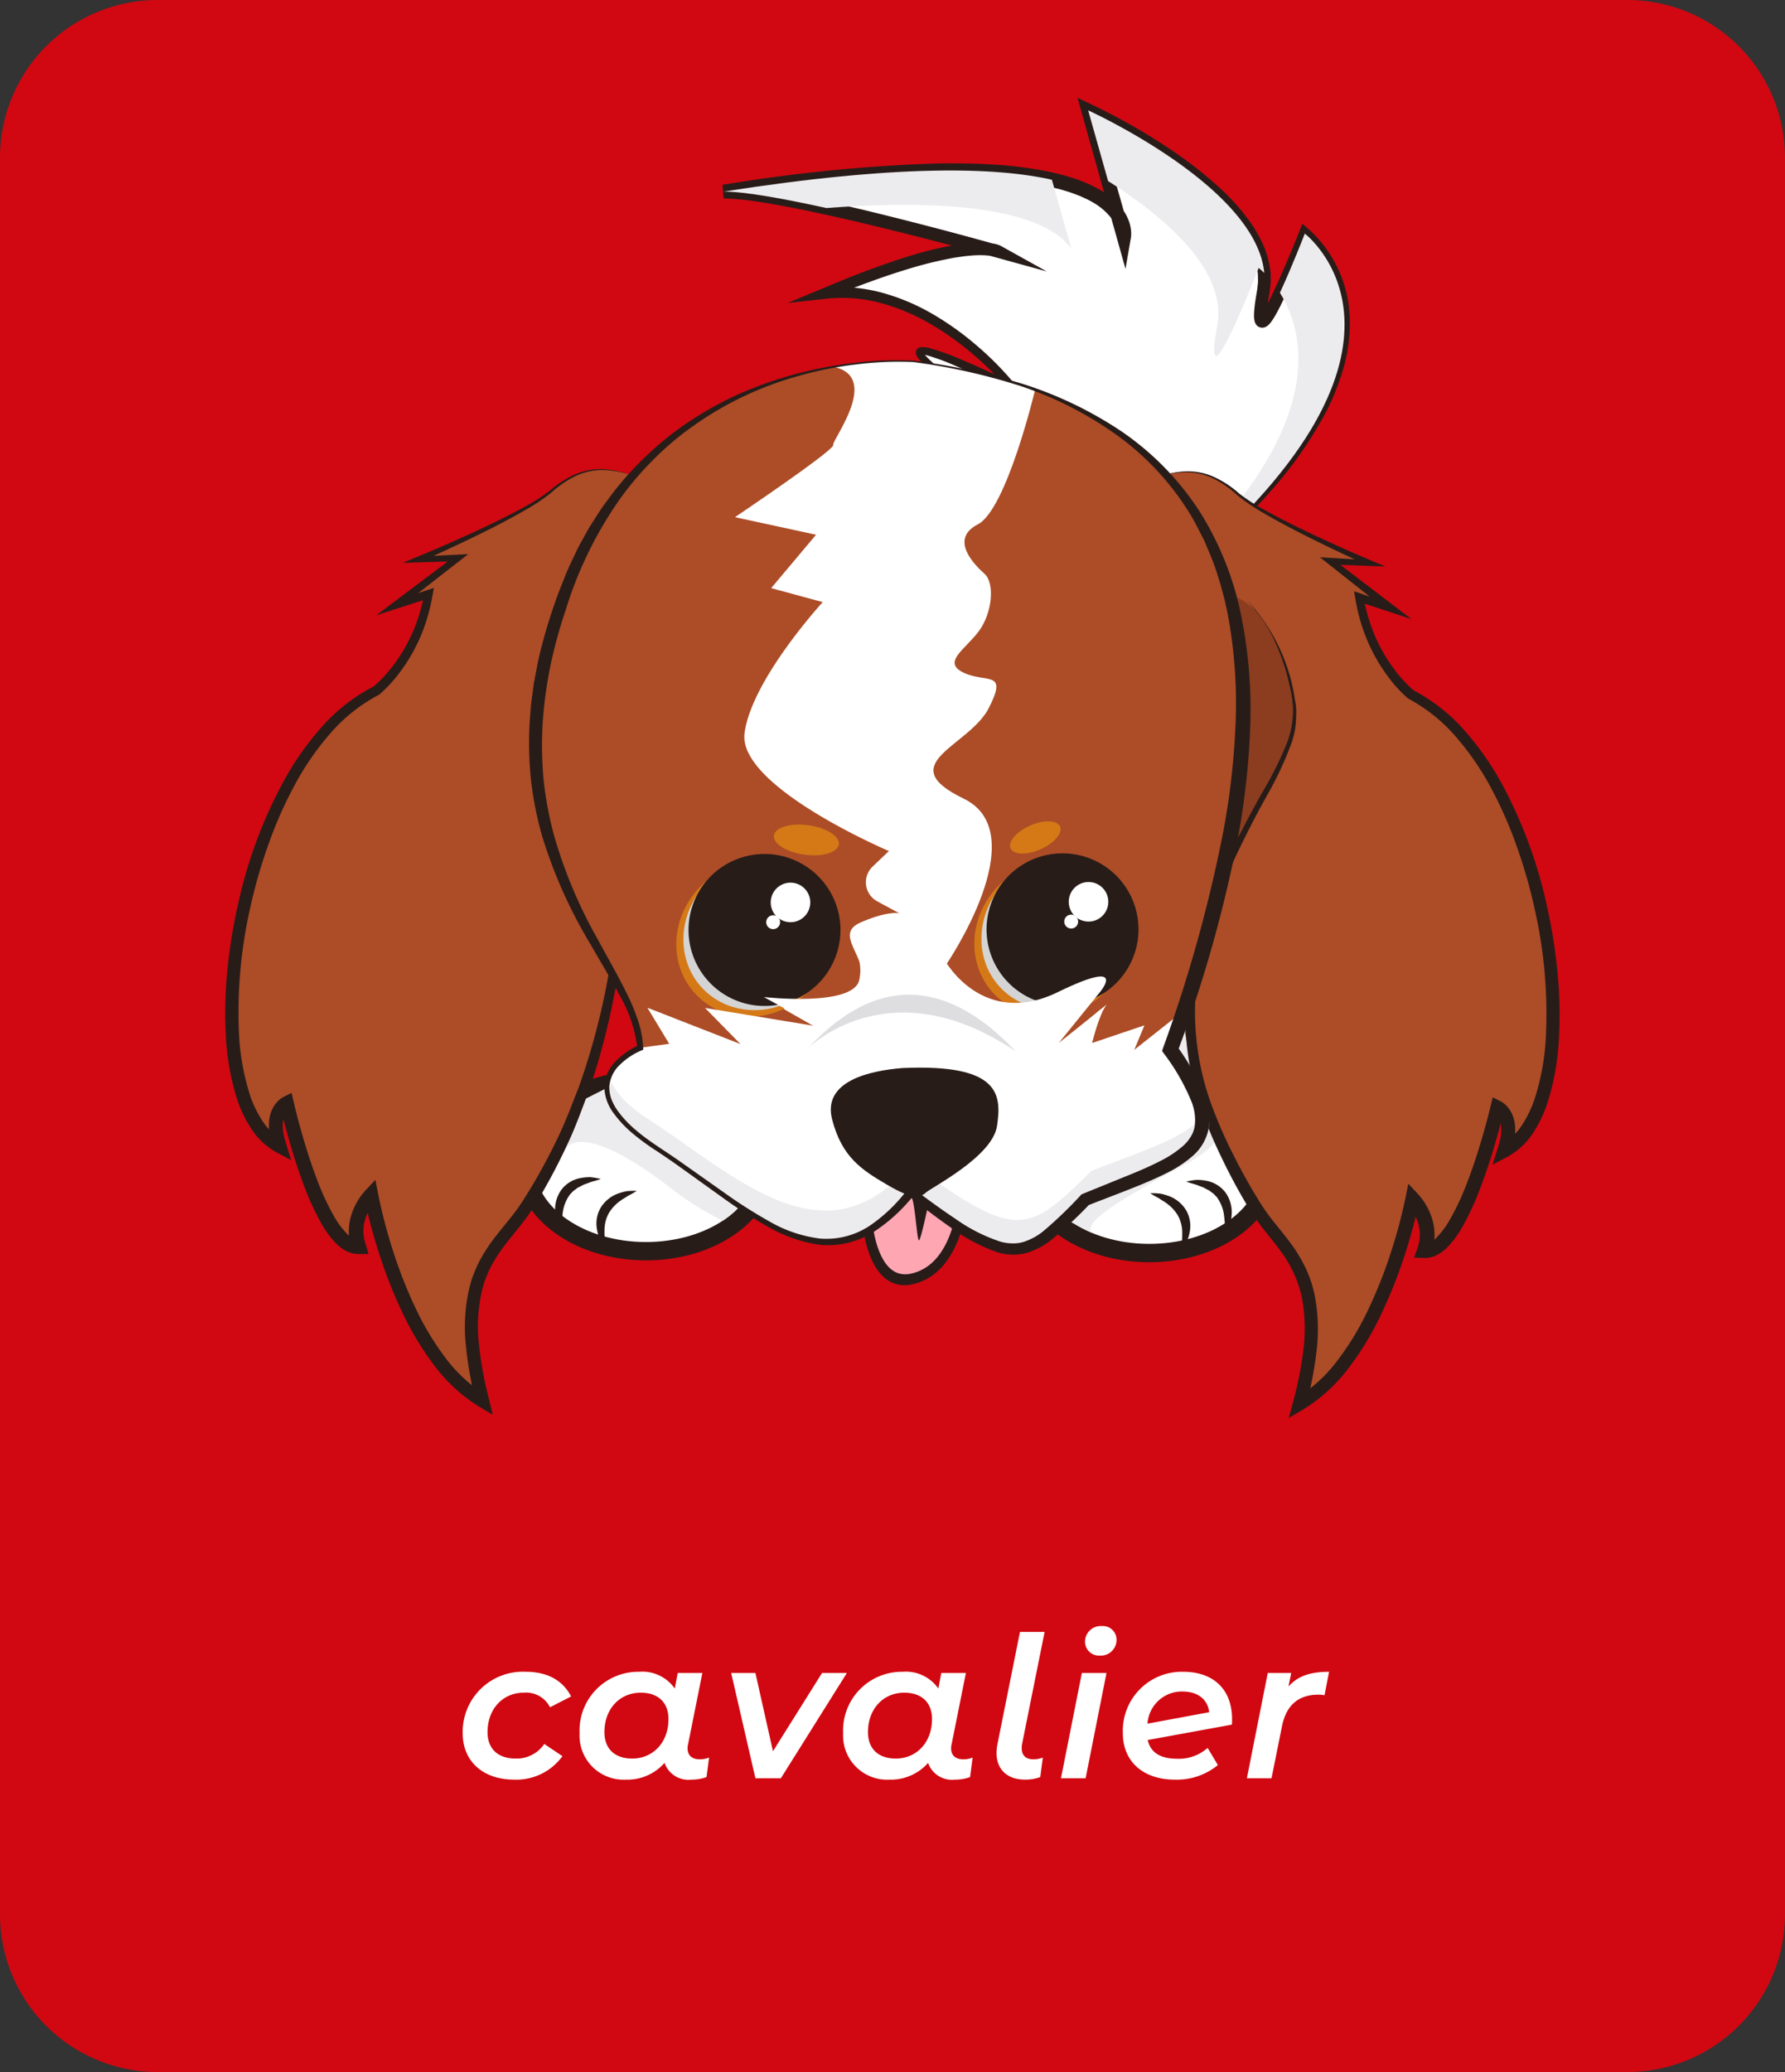 <svg xmlns="http://www.w3.org/2000/svg" xmlns:xlink="http://www.w3.org/1999/xlink" width="226.367" height="262.682" viewBox="0 0 226.367 262.682">
  <rect x="0" y="0" width="226.367" height="262.682" fill="#333333" stroke="none"/>
  <defs>
    <clipPath id="clip-path">
      <rect id="Retângulo_44" data-name="Retângulo 44" width="78.75" height="66.587" transform="translate(1128.27 5415.178)" fill="none"/>
    </clipPath>
    <clipPath id="clip-path-2">
      <rect id="Retângulo_45" data-name="Retângulo 45" width="19.49" height="19.384" transform="translate(1123.17 5509.858)" fill="none"/>
    </clipPath>
    <clipPath id="clip-path-3">
      <rect id="Retângulo_46" data-name="Retângulo 46" width="19.48" height="19.385" transform="translate(1160.97 5509.777)" fill="none"/>
    </clipPath>
  </defs>
  <g id="cachorro_8" data-name="cachorro 8" transform="translate(-3301.508 -3672.186)">
    <path id="Caminho_33" data-name="Caminho 33" d="M1242.875,5663.868H1056.508a20,20,0,0,1-20-20V5421.186a20,20,0,0,1,20-20h186.367a20,20,0,0,1,20,20v222.682a20,20,0,0,1-20,20" transform="translate(2265 -1729)" fill="#d10811"/>
    <path id="Caminho_1074" data-name="Caminho 1074" d="M1148.379,5485.775s24.9-24.469,10.018-35.263,6.469-.21,6.469-.21-10.548-13.392-23.686-11.935c18.049-7.611,21.862-5.312,21.862-5.312s-27.072-7.612-34.772-7.581c53.818-8.422,50.762,5.746,50.762,5.746l-4.527-16.041s24.391,11.054,22.23,22.9,5.247-7.273,5.247-7.273,18.546,14.039-15.5,42.794-38.1,12.18-38.1,12.18" transform="translate(2265 -1729)" fill="#fff"/>
    <path id="Caminho_1075" data-name="Caminho 1075" d="M1148.379,5485.775a76.22,76.22,0,0,0,9.417-12.009,41.089,41.089,0,0,0,3.467-6.765,26.2,26.2,0,0,0,1.134-3.609c.1-.62.266-1.231.307-1.857l.094-.934.009-.935v-.468l-.045-.463-.1-.926a11.7,11.7,0,0,0-.478-1.787,10.061,10.061,0,0,0-1.832-3.177,16.065,16.065,0,0,0-2.814-2.436c-1.037-.752-2.068-1.513-3.066-2.339a11.159,11.159,0,0,1-1.448-1.384,1.825,1.825,0,0,1-.33-.556.711.711,0,0,1,.095-.664.7.7,0,0,1,.291-.21.853.853,0,0,1,.23-.059,3.339,3.339,0,0,1,1.126.131,30.207,30.207,0,0,1,3.669,1.311c2.372.987,4.69,2.059,7,3.174l-.671.826a38.728,38.728,0,0,0-4.806-4.77,35.9,35.9,0,0,0-5.557-3.861,25.417,25.417,0,0,0-6.219-2.494,18.872,18.872,0,0,0-6.6-.453l-4.853.535,4.505-1.873c1.763-.733,3.523-1.473,5.315-2.142s3.595-1.308,5.428-1.879a47.954,47.954,0,0,1,5.618-1.4c.479-.086.965-.146,1.449-.219.491-.047.978-.108,1.479-.125a12.981,12.981,0,0,1,1.521.009,7.916,7.916,0,0,1,.794.1,3.571,3.571,0,0,1,.419.1c.075.024.137.035.224.07a2.058,2.058,0,0,1,.3.134l5.8,3.227-6.43-1.774q-8.566-2.364-17.226-4.427c-2.885-.673-5.776-1.321-8.673-1.891-1.451-.271-2.9-.545-4.352-.754a34.451,34.451,0,0,0-4.3-.413l-.137-1.719a204.149,204.149,0,0,1,27.221-2.713c1.144-.035,2.291,0,3.437-.009,1.149.04,2.3.052,3.443.134a49.136,49.136,0,0,1,6.88.842c.572.1,1.141.235,1.708.384.571.13,1.133.307,1.7.485.565.159,1.115.406,1.672.608a17.984,17.984,0,0,1,1.621.8,9.753,9.753,0,0,1,2.893,2.363,6.114,6.114,0,0,1,.976,1.735,5.293,5.293,0,0,1,.24,1.009,4.292,4.292,0,0,1,.036.536,3.076,3.076,0,0,1-.05.617l-.672,3.863-1.067-3.808-4.5-16.049-.513-1.832,1.7.809a78.055,78.055,0,0,1,10.992,6.352,51.409,51.409,0,0,1,5.005,3.955,27.475,27.475,0,0,1,4.308,4.8,16.569,16.569,0,0,1,1.609,2.878,11.883,11.883,0,0,1,.849,3.262,8.111,8.111,0,0,1,.033.856,4.463,4.463,0,0,1-.032.857l-.1.854-.133.761c-.085.5-.161,1.01-.211,1.5-.026.246-.041.486-.045.707a2.194,2.194,0,0,0,.014.281c.005.025.01.064.005.039,0,.011-.01-.028-.036-.071a.649.649,0,0,0-.787-.227l-.041.024c-.009.01,0,0,.011-.011a1.518,1.518,0,0,0,.163-.192,6.5,6.5,0,0,0,.382-.588c.248-.424.485-.877.715-1.334.458-.917.885-1.863,1.309-2.81.843-1.9,1.646-3.827,2.415-5.757l.39-.977.755.652a15.759,15.759,0,0,1,5.244,11.174,20.911,20.911,0,0,1-.7,6.172,31.412,31.412,0,0,1-2.23,5.736,51.034,51.034,0,0,1-6.943,10,93.5,93.5,0,0,1-8.595,8.551l-2.3,1.974-2.345,1.908c-.778.642-1.577,1.256-2.375,1.872s-1.591,1.239-2.411,1.827a93.568,93.568,0,0,1-10.114,6.636,36.141,36.141,0,0,1-11.253,4.374c-.5.1-1.007.117-1.508.178a15.054,15.054,0,0,1-1.521.007,9.118,9.118,0,0,1-2.972-.6,7.081,7.081,0,0,1-2.518-1.656,6.388,6.388,0,0,1-1.516-2.585m0,0a6.363,6.363,0,0,0,1.569,2.533,6.973,6.973,0,0,0,2.518,1.569,8.92,8.92,0,0,0,2.926.521c.5.031,1-.025,1.493-.043.494-.073.992-.1,1.48-.21a35.737,35.737,0,0,0,11.046-4.533,93.049,93.049,0,0,0,9.925-6.776c3.166-2.459,6.273-5.013,9.242-7.7a92.46,92.46,0,0,0,8.4-8.548,49.95,49.95,0,0,0,6.676-9.844,30.318,30.318,0,0,0,2.074-5.511,19.6,19.6,0,0,0,.593-5.78,15.393,15.393,0,0,0-1.4-5.558,13.87,13.87,0,0,0-1.477-2.457,11.444,11.444,0,0,0-1.912-2.042l1.145-.325c-.758,1.966-1.541,3.909-2.375,5.845-.417.969-.855,1.929-1.327,2.886-.238.479-.483.955-.762,1.434a8.063,8.063,0,0,1-.471.73,3.234,3.234,0,0,1-.346.4,1.342,1.342,0,0,1-.136.117,1.1,1.1,0,0,1-.206.132.985.985,0,0,1-.965-.022,1.042,1.042,0,0,1-.321-.327,1.15,1.15,0,0,1-.116-.249,1.848,1.848,0,0,1-.079-.343,3.683,3.683,0,0,1-.029-.5c0-.3.023-.583.05-.858.053-.55.132-1.08.219-1.607l.134-.785.078-.705a3.42,3.42,0,0,0,.022-.708,6.465,6.465,0,0,0-.029-.711,10.211,10.211,0,0,0-.74-2.785,14.9,14.9,0,0,0-1.46-2.583,25.8,25.8,0,0,0-4.073-4.5,49.871,49.871,0,0,0-4.853-3.8,76.513,76.513,0,0,0-10.744-6.158l1.191-1.023,4.556,16.032-1.739.055c-.005.02,0,0,0-.023a.47.47,0,0,0,0-.062,1,1,0,0,0,0-.146,2.609,2.609,0,0,0-.022-.313,3.367,3.367,0,0,0-.158-.644,4.254,4.254,0,0,0-.7-1.214,7.956,7.956,0,0,0-2.365-1.9c-.45-.27-.952-.472-1.436-.7-.511-.18-1-.4-1.531-.549-.521-.162-1.042-.326-1.581-.445-.531-.138-1.068-.262-1.615-.358a50.8,50.8,0,0,0-6.636-.8c-1.117-.084-2.243-.1-3.364-.143-1.125,0-2.249-.034-3.375,0a202.548,202.548,0,0,0-26.982,2.592l-.137-1.718a35.881,35.881,0,0,1,4.561.448c1.488.221,2.956.5,4.425.784,2.928.587,5.833,1.25,8.73,1.937q8.685,2.1,17.276,4.508l-.628,1.452c.06.033-.015,0-.03,0a1.127,1.127,0,0,0-.116-.035,1.9,1.9,0,0,0-.275-.063c-.187-.046-.411-.055-.615-.083a11.438,11.438,0,0,0-1.328-.011c-.448.013-.906.07-1.36.11-.456.068-.911.122-1.368.2a50.429,50.429,0,0,0-5.447,1.308q-2.7.809-5.359,1.788c-1.776.641-3.526,1.354-5.279,2.06l-.349-1.338a20.291,20.291,0,0,1,7.074.561,26.674,26.674,0,0,1,6.507,2.691,37.168,37.168,0,0,1,5.7,4.055,39.64,39.64,0,0,1,4.907,4.985l1.587,1.947-2.256-1.121c-2.274-1.129-4.576-2.226-6.905-3.224a29.77,29.77,0,0,0-3.517-1.306,2.857,2.857,0,0,0-.76-.121c-.034-.006-.009.03.093-.083a.283.283,0,0,0,.065-.209,1.108,1.108,0,0,0,.165.256,11.242,11.242,0,0,0,1.3,1.271c.951.818,1.96,1.593,2.975,2.356a16.925,16.925,0,0,1,2.906,2.618,10.765,10.765,0,0,1,1.905,3.446,12.23,12.23,0,0,1,.472,1.913l.086.979.038.489-.01.489c-.01.326-.011.653-.027.978l-.115.968c-.056.648-.238,1.273-.352,1.91a26.632,26.632,0,0,1-1.224,3.664,41.59,41.59,0,0,1-3.627,6.772,66.1,66.1,0,0,1-4.558,6.163,76.317,76.317,0,0,1-5.157,5.656" transform="translate(2265 -1729)" fill="#281c19"/>
    <g id="Grupo_69" data-name="Grupo 69" transform="translate(2265 -1729)" style="mix-blend-mode: multiply;isolation: isolate">
      <g id="Grupo_68" data-name="Grupo 68">
        <g id="Grupo_67" data-name="Grupo 67" clip-path="url(#clip-path)">
          <path id="Caminho_1076" data-name="Caminho 1076" d="M1190.88,5442.425c-2.16,11.841,5.247-7.272,5.247-7.272a8.119,8.119,0,0,1,.706.635c-.993-10.94-22.328-20.61-22.328-20.61l2.529,8.962c6.829,4.318,15.146,11.158,13.846,18.285" fill="#ecebed"/>
          <path id="Caminho_1077" data-name="Caminho 1077" d="M1172.375,5432.728l-2.471-8.754c-7.076-1.608-19.575-1.952-41.634,1.5,2.666-.01,7.655.9,13.038,2.084,22.268-1.676,29.048,2.24,31.067,5.17" fill="#ecebed"/>
          <path id="Caminho_1078" data-name="Caminho 1078" d="M1201.982,5430.8s-1.647,4.249-3.161,7.5c3.509,5.6,6.569,18.731-18.2,39.646q-2.442,2.063-4.679,3.818c3.147-2.194,6.642-4.883,10.534-8.17,34.047-28.755,15.5-42.793,15.5-42.793" fill="#ecebed"/>
        </g>
      </g>
    </g>
    <path id="Caminho_1079" data-name="Caminho 1079" d="M1133.641,5549c-.022,6-6.867,10.836-15.289,10.805s-15.232-4.918-15.21-10.916,6.867-10.836,15.289-10.806,15.232,4.919,15.21,10.917" transform="translate(2265 -1729)" fill="#fff"/>
    <path id="Caminho_1080" data-name="Caminho 1080" d="M1118.348,5560.972c-9.052-.034-16.4-5.455-16.371-12.086s7.407-12,16.459-11.965,16.394,5.454,16.37,12.085-7.407,12-16.458,11.966m.079-21.723c-7.766-.028-14.1,4.3-14.121,9.646s6.284,9.72,14.05,9.748,14.1-4.3,14.121-9.646-6.284-9.72-14.05-9.748" transform="translate(2265 -1729)" fill="#281c19"/>
    <path id="Caminho_1081" data-name="Caminho 1081" d="M1197.468,5549.235c-.022,6-6.867,10.836-15.289,10.805s-15.232-4.918-15.21-10.916,6.867-10.836,15.289-10.806,15.232,4.919,15.21,10.917" transform="translate(2265 -1729)" fill="#fff"/>
    <path id="Caminho_1082" data-name="Caminho 1082" d="M1182.175,5561.206c-9.052-.034-16.4-5.455-16.371-12.086s7.407-12,16.458-11.965,16.4,5.454,16.371,12.085-7.407,12-16.458,11.966m.079-21.723c-7.767-.028-14.1,4.3-14.121,9.646s6.284,9.72,14.05,9.748,14.1-4.3,14.121-9.645-6.284-9.721-14.05-9.749" transform="translate(2265 -1729)" fill="#281c19"/>
    <path id="Caminho_1083" data-name="Caminho 1083" d="M1107.729,5557.385a5.138,5.138,0,0,1-.814-2.539,4.291,4.291,0,0,1,.72-2.737,3.883,3.883,0,0,1,2.391-1.555,6.332,6.332,0,0,1,1.357-.133,9.611,9.611,0,0,1,1.313.227c-.425.163-.835.264-1.235.378l-.576.22a2.728,2.728,0,0,0-.548.225c-.171.095-.34.184-.513.26-.159.1-.3.22-.447.324a1.95,1.95,0,0,0-.392.361l-.19.184-.145.221a4.883,4.883,0,0,0-.771,2.065,16.591,16.591,0,0,0-.15,2.5" transform="translate(2265 -1729)" fill="#281c19"/>
    <path id="Caminho_1084" data-name="Caminho 1084" d="M1113.312,5559.347a4.524,4.524,0,0,1-1.1-2.323,4.006,4.006,0,0,1,.451-2.695,4.291,4.291,0,0,1,2.065-1.769,7.437,7.437,0,0,1,1.25-.364,9.469,9.469,0,0,1,1.28-.038,11.5,11.5,0,0,1-1.081.614l-.5.322a3.676,3.676,0,0,0-.482.313,5.177,5.177,0,0,0-1.456,1.537,4.468,4.468,0,0,0-.566,2.021,12.759,12.759,0,0,0,.143,2.382" transform="translate(2265 -1729)" fill="#281c19"/>
    <path id="Caminho_1085" data-name="Caminho 1085" d="M1191.865,5557.754a16.591,16.591,0,0,0-.132-2.5,4.868,4.868,0,0,0-.756-2.071l-.143-.222-.188-.185a2.008,2.008,0,0,0-.39-.364c-.148-.1-.286-.227-.444-.326-.173-.078-.341-.168-.511-.263a2.735,2.735,0,0,0-.547-.231l-.574-.225c-.4-.116-.809-.22-1.232-.385a9.119,9.119,0,0,1,1.314-.218,6.241,6.241,0,0,1,1.356.143,3.883,3.883,0,0,1,2.38,1.572,4.29,4.29,0,0,1,.7,2.742,5.134,5.134,0,0,1-.832,2.533" transform="translate(2265 -1729)" fill="#281c19"/>
    <path id="Caminho_1086" data-name="Caminho 1086" d="M1186.268,5559.676a12.711,12.711,0,0,0,.16-2.381,4.455,4.455,0,0,0-.551-2.025,5.146,5.146,0,0,0-1.445-1.547,3.652,3.652,0,0,0-.479-.317l-.5-.326a11,11,0,0,1-1.076-.622,9.551,9.551,0,0,1,1.279.048,7.364,7.364,0,0,1,1.248.373,4.3,4.3,0,0,1,2.052,1.784,4.014,4.014,0,0,1,.431,2.7,4.525,4.525,0,0,1-1.122,2.315" transform="translate(2265 -1729)" fill="#281c19"/>
    <path id="Caminho_1087" data-name="Caminho 1087" d="M1108.133,5546.961s1.567-4.171,13.009,4.517a40.146,40.146,0,0,0,7.013,4.469,10.719,10.719,0,0,0,1.731-1.38c2.419-2.385-14.378-16.492-14.378-16.492l-5.239,2.656Z" transform="translate(2265 -1729)" fill="#ecebed"/>
    <path id="Caminho_1088" data-name="Caminho 1088" d="M1174.9,5557.449c-.377-1.016-.066-2.268,11.92-8.651,14.431-7.684-.413-22.123-.413-22.123l-20.029,26.247s7.74,4.183,8.522,4.527" transform="translate(2265 -1729)" fill="#ecebed"/>
    <path id="Caminho_1089" data-name="Caminho 1089" d="M1150.455,5563.333c-3.871-.953-4.1-8.636-4.1-8.963l-.013-.537.461-.179c3.044-1.178,4.835-1.715,5.324-1.595.592.146.786.867,1.106,3.532.237-1.029.5-2.249.737-3.4l.112-.547.493-.03a8.815,8.815,0,0,1,2.286.181c1.7.419,1.8,1.464,1.707,2.049-.889,5.625-3.083,8.806-6.526,9.5a3.6,3.6,0,0,1-1.582-.014" transform="translate(2265 -1729)" fill="#ffa6b3"/>
    <path id="Caminho_1090" data-name="Caminho 1090" d="M1156.689,5552.473c.75.184,1.384.555,1.267,1.291-.266,1.682-1.214,7.934-5.991,8.9a3.043,3.043,0,0,1-1.344-.009c-3.478-.856-3.655-8.347-3.655-8.347s4.418-1.711,4.988-1.571.81,5.619,1.088,5.688a.027.027,0,0,0,.017,0c.285-.155,1.506-6.116,1.506-6.116a8.272,8.272,0,0,1,2.124.167m.334-1.356h0a9.236,9.236,0,0,0-2.449-.2l-.985.061-.224,1.093c.307-.906-.386-1.225-.409-1.111-.218-.585-.183.537-.668.417-.316-.077-.9-.222-5.658,1.619l-.922.357.025,1.074c.021.871.325,8.538,4.554,9.58a4.152,4.152,0,0,0,1.822.018c2.575-.521,5.888-2.689,7.053-10.06l.007-.045c.082-.514.167-2.237-2.146-2.807" transform="translate(2265 -1729)" fill="#281c19"/>
    <path id="Caminho_1091" data-name="Caminho 1091" d="M1120,5468.944a23.265,23.265,0,0,0-5.974,16.838c.54,8.977,5.187,33.286-5.023,57.468a73.661,73.661,0,0,1-5.517,10.592c-3.524,5.68-10.1,8.284-5.784,24.941-10.488-6.17-14.137-26.109-14.137-26.109a6.677,6.677,0,0,0-1.557,6.564c-5.037.2-9.13-18.208-9.13-18.208s-2.412,1.086-.9,5.471c-11.8-6.174-5.733-48.85,12.254-57.762a20.646,20.646,0,0,0,6.614-12.238l-3.946,1.3,7.685-5.884-5.037.2s13.378-5.644,16.892-8.7,6.581-3.26,10.3-1.933" transform="translate(2265 -1729)" fill="#ac4d27"/>
    <path id="Caminho_1092" data-name="Caminho 1092" d="M1120,5468.944a23.559,23.559,0,0,0-5.677,13,32.406,32.406,0,0,0,.263,7.17c.261,2.4.545,4.794.765,7.2a130.065,130.065,0,0,1,.641,14.5,103.2,103.2,0,0,1-1.225,14.486,89.484,89.484,0,0,1-3.561,14.124c-.866,2.273-1.671,4.575-2.718,6.777q-1.53,3.317-3.38,6.479-.461.79-.943,1.563c-.35.517-.683,1.059-1.066,1.542-.739,1-1.529,1.916-2.254,2.853a20.977,20.977,0,0,0-1.947,2.886,13.126,13.126,0,0,0-.717,1.552c-.1.267-.212.529-.3.8l-.225.826a20.1,20.1,0,0,0-.408,6.9,45.489,45.489,0,0,0,1.276,6.974l.468,1.966-1.714-1.026a20.662,20.662,0,0,1-5.8-5.356,37.426,37.426,0,0,1-3.988-6.673,59.953,59.953,0,0,1-2.838-7.178,66.679,66.679,0,0,1-1.984-7.466l1.539.483a6.489,6.489,0,0,0-.876,1.231,6.075,6.075,0,0,0-.569,1.427,4.714,4.714,0,0,0-.158,1.486,5.339,5.339,0,0,0,.279,1.467l.364,1.232h-1.2a3.471,3.471,0,0,1-1.748-.452,4.931,4.931,0,0,1-.682-.455c-.2-.168-.386-.343-.57-.52a11.954,11.954,0,0,1-1.7-2.306,32.982,32.982,0,0,1-2.288-4.939c-.636-1.68-1.189-3.379-1.693-5.089s-.956-3.424-1.356-5.18l1.232.617c.029-.014-.077.048-.123.089a1.3,1.3,0,0,0-.172.164,2.01,2.01,0,0,0-.292.419,2.735,2.735,0,0,0-.277,1.1,5.281,5.281,0,0,0,.08,1.278c.051.219.091.44.15.66l.2.661.623,2.053-1.855-.992a9.1,9.1,0,0,1-3.257-3.074,15.9,15.9,0,0,1-1.818-3.906,32.12,32.12,0,0,1-1.375-8.266,54.626,54.626,0,0,1,.262-8.292,66.958,66.958,0,0,1,1.361-8.16,58.652,58.652,0,0,1,5.792-15.469,36.685,36.685,0,0,1,4.8-6.794,22.375,22.375,0,0,1,6.615-5.134l-.108.069a16.242,16.242,0,0,0,2.332-2.457,20.014,20.014,0,0,0,1.887-2.879,20.3,20.3,0,0,0,1.387-3.157,22.71,22.71,0,0,0,.871-3.342l.686.588-3.954,1.273-2.837.914,2.375-1.787,7.736-5.819.271.751-5.039.146-1.984.057,1.828-.756q3.471-1.437,6.9-3.006c2.28-1.045,4.541-2.135,6.732-3.344a23.027,23.027,0,0,0,3.146-2.011,13.1,13.1,0,0,1,3.18-2.062,8.081,8.081,0,0,1,3.706-.693,12.228,12.228,0,0,1,3.672.821,12.171,12.171,0,0,0-3.675-.711,7.9,7.9,0,0,0-3.612.783,13.3,13.3,0,0,0-3.067,2.107,23.091,23.091,0,0,1-3.151,2.114c-2.181,1.266-4.426,2.409-6.69,3.507s-4.547,2.152-6.854,3.166l-.156-.7,5.035-.255,1.32-.067-1.049.818-7.635,5.949-.462-.873,3.938-1.326.846-.284-.16.873a23.618,23.618,0,0,1-.867,3.523,21.414,21.414,0,0,1-1.418,3.345,21.108,21.108,0,0,1-1.954,3.07,17.275,17.275,0,0,1-2.511,2.7l-.039.033-.069.035a21.089,21.089,0,0,0-6.161,4.922,35.258,35.258,0,0,0-4.529,6.6,52.38,52.38,0,0,0-3.253,7.367,64.239,64.239,0,0,0-2.253,7.752,60.073,60.073,0,0,0-1.515,16.011,30.5,30.5,0,0,0,1.329,7.818,14.215,14.215,0,0,0,1.631,3.48,7.376,7.376,0,0,0,2.626,2.483l-1.232,1.061-.239-.775c-.072-.264-.125-.537-.186-.805a7.054,7.054,0,0,1-.111-1.712,4.492,4.492,0,0,1,.459-1.786,3.79,3.79,0,0,1,.561-.812,3.092,3.092,0,0,1,.37-.352,2.559,2.559,0,0,1,.5-.325l.975-.486.256,1.1c.391,1.684.851,3.385,1.348,5.055s1.048,3.33,1.669,4.949a31.333,31.333,0,0,0,2.173,4.648,10.2,10.2,0,0,0,1.435,1.947,2.463,2.463,0,0,0,1.6.875l-.838,1.232a7.2,7.2,0,0,1-.373-2,6.573,6.573,0,0,1,.223-2.022,7.944,7.944,0,0,1,.747-1.853,8.114,8.114,0,0,1,1.193-1.636l1.195-1.267.343,1.749a65.113,65.113,0,0,0,1.893,7.242,58.115,58.115,0,0,0,2.723,6.977,35.747,35.747,0,0,0,3.773,6.384,19,19,0,0,0,5.28,4.941l-1.246.941a47.1,47.1,0,0,1-1.292-7.253,21.693,21.693,0,0,1,.487-7.462l.256-.917c.1-.3.228-.594.342-.892a14.758,14.758,0,0,1,.807-1.725,22.533,22.533,0,0,1,2.1-3.1c.756-.967,1.548-1.877,2.245-2.814.369-.462.668-.95,1-1.429l.943-1.524q1.852-3.064,3.4-6.3c1.056-2.145,1.873-4.394,2.755-6.616a88.359,88.359,0,0,0,3.689-13.862,117.937,117.937,0,0,0,1.041-28.73c-.167-2.4-.4-4.8-.608-7.206a32.793,32.793,0,0,1-.107-7.266,23.4,23.4,0,0,1,6.06-12.954" transform="translate(2265 -1729)" fill="#281c19"/>
    <path id="Caminho_1093" data-name="Caminho 1093" d="M1187.156,5493.887s5.956-1.119,5.261,9.17c-.6,8.971-12.174,16.233-2.141,40.49a73.765,73.765,0,0,0,5.439,10.632c3.483,5.7,10.042,8.357,5.6,24.982,10.533-6.092,14.328-26,14.328-26a6.674,6.674,0,0,1,1.508,6.574c5.036.238,9.263-18.14,9.263-18.14s2.405,1.1.856,5.477c11.846-6.087,6.09-48.807-11.832-57.85a20.652,20.652,0,0,1-6.524-12.285l3.937,1.328-7.642-5.94,5.035.237s-13.336-5.742-16.828-8.82-6.557-3.308-10.284-2.008" transform="translate(2265 -1729)" fill="#ac4d27"/>
    <path id="Caminho_1094" data-name="Caminho 1094" d="M1194.816,5477.448a22.612,22.612,0,0,1,3.884,5.759,22.949,22.949,0,0,1,2.023,6.678,6.757,6.757,0,0,1,.164,1.9,12.672,12.672,0,0,1-.126,1.77,11.933,11.933,0,0,1-.431,1.724,43.164,43.164,0,0,1-2.925,6.363,125.99,125.99,0,0,0-6.121,12.433,42.426,42.426,0,0,0-3.171,13.307,34.536,34.536,0,0,0,1.88,13.444,57.961,57.961,0,0,0,2.7,6.314q1.518,3.092,3.322,6.029a24.394,24.394,0,0,0,1.925,2.78c.706.9,1.459,1.793,2.17,2.75a19.124,19.124,0,0,1,1.9,3.086,15.844,15.844,0,0,1,1.194,3.46,22.916,22.916,0,0,1,.27,7.185,47.937,47.937,0,0,1-1.337,6.954l-1.239-.95a19,19,0,0,0,5.316-4.9,35.737,35.737,0,0,0,3.82-6.356,58.218,58.218,0,0,0,2.774-6.957,65.077,65.077,0,0,0,1.945-7.228l.355-1.743,1.187,1.271a8.265,8.265,0,0,1,1.92,3.5,6.947,6.947,0,0,1,.21,2.025,7.019,7.019,0,0,1-.4,2l-.829-1.237a2.388,2.388,0,0,0,1.607-.862,10.319,10.319,0,0,0,1.45-1.935,31.252,31.252,0,0,0,2.207-4.634c.633-1.614,1.193-3.267,1.7-4.937s.981-3.365,1.385-5.045l.264-1.1.972.494a2.509,2.509,0,0,1,.5.328,3.207,3.207,0,0,1,.369.354,3.864,3.864,0,0,1,.554.816,4.49,4.49,0,0,1,.446,1.79,7.051,7.051,0,0,1-.123,1.712c-.064.267-.119.54-.192.8l-.244.774-1.225-1.07a7.364,7.364,0,0,0,2.644-2.464,14.212,14.212,0,0,0,1.657-3.468,30.521,30.521,0,0,0,1.385-7.808,60.015,60.015,0,0,0-1.4-16.021,64.238,64.238,0,0,0-2.2-7.769,52.466,52.466,0,0,0-3.2-7.391,35.257,35.257,0,0,0-4.482-6.628,21.092,21.092,0,0,0-6.124-4.967l-.069-.036-.039-.033a17.216,17.216,0,0,1-2.491-2.722,21.884,21.884,0,0,1-3.325-6.439,23.658,23.658,0,0,1-.842-3.529l-.153-.875.844.291,3.928,1.355-.468.87-7.591-6-1.044-.826,1.32.077,5.033.292-.161.7q-3.45-1.547-6.832-3.215c-2.254-1.117-4.493-2.271-6.665-3.553a23.892,23.892,0,0,1-3.136-2.136,12.982,12.982,0,0,0-3.049-2.133,7.9,7.9,0,0,0-3.606-.811,12.161,12.161,0,0,0-3.68.685,12.19,12.19,0,0,1,3.678-.794,8.066,8.066,0,0,1,3.7.72,12.841,12.841,0,0,1,3.162,2.088,23.642,23.642,0,0,0,3.132,2.034c2.183,1.226,4.439,2.327,6.709,3.391s4.568,2.081,6.875,3.055l1.823.77-1.984-.072-5.038-.182.277-.749,7.692,5.875,2.363,1.8-2.83-.934-3.946-1.3.691-.584a22.634,22.634,0,0,0,.846,3.349,20.343,20.343,0,0,0,1.364,3.167,20.045,20.045,0,0,0,1.866,2.892,16.2,16.2,0,0,0,2.314,2.474l-.107-.069a22.389,22.389,0,0,1,6.577,5.182,36.666,36.666,0,0,1,4.753,6.829,58.644,58.644,0,0,1,5.679,15.511,66.988,66.988,0,0,1,1.3,8.17,54.625,54.625,0,0,1,.2,8.293,32.138,32.138,0,0,1-1.435,8.256,15.942,15.942,0,0,1-1.847,3.892,9.1,9.1,0,0,1-3.279,3.051l-1.862.978.637-2.048.206-.66c.059-.22.1-.439.154-.659a5.326,5.326,0,0,0,.09-1.276,2.753,2.753,0,0,0-.269-1.106,2.08,2.08,0,0,0-.289-.422,1.433,1.433,0,0,0-.172-.166c-.045-.041-.15-.1-.121-.089l1.235-.608c-.413,1.753-.879,3.46-1.393,5.171s-1.081,3.4-1.73,5.076a32.975,32.975,0,0,1-2.323,4.924,12.117,12.117,0,0,1-1.716,2.293,5.407,5.407,0,0,1-1.255.969,3.353,3.353,0,0,1-1.754.434l-1.253-.053.423-1.185a5.018,5.018,0,0,0,.148-2.953,6.176,6.176,0,0,0-.562-1.43,6.469,6.469,0,0,0-.868-1.238l1.542-.471a66.7,66.7,0,0,1-2.038,7.451,60.047,60.047,0,0,1-2.89,7.157,37.535,37.535,0,0,1-4.037,6.644,20.675,20.675,0,0,1-5.835,5.313l-1.775,1.045.535-1.994a46.252,46.252,0,0,0,1.32-6.694,21.309,21.309,0,0,0-.212-6.663,15.135,15.135,0,0,0-2.789-5.944c-.668-.909-1.4-1.792-2.129-2.721a25.3,25.3,0,0,1-2.017-2.946q-1.8-3.021-3.31-6.2a58.566,58.566,0,0,1-2.677-6.514,35.819,35.819,0,0,1-1.756-13.965,43.542,43.542,0,0,1,3.436-13.6,114.835,114.835,0,0,1,6.415-12.4,42.8,42.8,0,0,0,3.026-6.2,11.449,11.449,0,0,0,.45-1.637,12.326,12.326,0,0,0,.158-1.694,6.4,6.4,0,0,0-.081-1.832,23.481,23.481,0,0,0-5.518-12.488" transform="translate(2265 -1729)" fill="#281c19"/>
    <path id="Caminho_1095" data-name="Caminho 1095" d="M1192.514,5476.744s4.811.743,7.58,11.659c1.531,6.042-1.739,9.409-6.4,18.6-3.591,7.082,3.48-17.079-1.183-30.262" transform="translate(2265 -1729)" fill="#8c3d1f"/>
    <path id="Caminho_1096" data-name="Caminho 1096" d="M1192.514,5476.744s4.913.018,7.58,11.659c1.391,6.076-1.739,9.409-6.4,18.6" transform="translate(2265 -1729)" fill="#8c3d1f"/>
    <path id="Caminho_1097" data-name="Caminho 1097" d="M1152.4,5447s-32.835-2.748-44.339,29.617c-11.943,32.582,9.246,46.454,9.644,57.4,0,0-10.778,4.34,2.017,12.707s21.734,18.911,32.293,5.592c13.1,10.121,14.42,8.812,22.112.957,12.938-5.208,19.731-6.5,10.8-19.01,11.282-31.49,22.409-80.278-32.526-87.267" transform="translate(2265 -1729)" fill="#fff"/>
    <path id="Caminho_1098" data-name="Caminho 1098" d="M1117.7,5534.017l4.762.017-2.682-4.6,11.442,4.632-4.364-4.606,13.786,2.345-6.555-3.735s10.932,1.292,11.717-2.147-3.632-6.264-.175-7.784,4.921-1.176,4.921-1.176l-2.792-1.509a2.749,2.749,0,0,1-.59-4.408l2.065-1.97s-19.206-8.172-18.305-14.957,9.913-16.6,9.913-16.6l-6.536-1.776,5.691-6.767-10.282-2.227s12.618-8.493,12.458-9.151,6.106-8.627.037-9.908c0,0-25.138,3.32-33.1,26.21s-5.648,30.022,5.146,50.95c2.8,5.919,2.74,4.835,3.447,9.172" transform="translate(2265 -1729)" fill="#ac4d27"/>
    <path id="Caminho_1099" data-name="Caminho 1099" d="M1139.663,5513.23c3.6,3.85,3.17,10.1-.958,13.958s-10.392,3.865-13.991.015-3.17-10.1.958-13.958,10.392-3.865,13.991-.015" transform="translate(2265 -1729)" fill="#d57917"/>
    <g id="Grupo_72" data-name="Grupo 72" transform="translate(2265 -1729)" style="mix-blend-mode: multiply;isolation: isolate">
      <g id="Grupo_71" data-name="Grupo 71">
        <g id="Grupo_70" data-name="Grupo 70" clip-path="url(#clip-path-2)">
          <path id="Caminho_1100" data-name="Caminho 1100" d="M1140.282,5512.666c3.522,3.768,3.08,9.9-.988,13.707s-10.22,3.83-13.742.062-3.08-9.905.988-13.707,10.22-3.83,13.742-.062" fill="#d4d4d4"/>
        </g>
      </g>
    </g>
    <path id="Caminho_1101" data-name="Caminho 1101" d="M1143.049,5518.16a9.634,9.634,0,1,1-10.513-8.668,9.634,9.634,0,0,1,10.513,8.668" transform="translate(2265 -1729)" fill="#281c19"/>
    <path id="Caminho_1102" data-name="Caminho 1102" d="M1139.252,5515.352a2.507,2.507,0,1,1-2.736-2.256,2.507,2.507,0,0,1,2.736,2.256" transform="translate(2265 -1729)" fill="#fff"/>
    <path id="Caminho_1103" data-name="Caminho 1103" d="M1135.432,5518.014a.879.879,0,1,1-.959-.791.878.878,0,0,1,.959.791" transform="translate(2265 -1729)" fill="#fff"/>
    <path id="Caminho_1104" data-name="Caminho 1104" d="M1167.78,5450.582s-3.608,15.194-7.265,17.078-.456,5.108.853,6.28,1,4.967-.756,7.3-4.7,3.924-1.853,5.249,5.63-.378,3.131,4.483-12.35,7.021-3.17,11.464-2.277,21.122-2.277,21.122,4.616,8.52,13.78,3.882,4.963.274,4.963.274l-4.84,6.2s7.174-5.9,6.15-5.172-2.063,5.187-2.063,5.187l6.431-2.252-1.281,3.207,6.251-4.94s14.279-31.627,4.887-58.52c-6.515-15.35-22.941-20.837-22.941-20.837" transform="translate(2265 -1729)" fill="#ac4d27"/>
    <path id="Caminho_1105" data-name="Caminho 1105" d="M1139.029,5505.805c2.273.311,4,1.4,3.861,2.429s-2.1,1.615-4.371,1.3-4-1.4-3.861-2.429,2.1-1.615,4.371-1.3" transform="translate(2265 -1729)" fill="#d57917"/>
    <path id="Caminho_1106" data-name="Caminho 1106" d="M1177.458,5513.149c3.6,3.85,3.17,10.1-.958,13.958s-10.392,3.865-13.991.015-3.17-10.1.958-13.958,10.392-3.865,13.991-.015" transform="translate(2265 -1729)" fill="#d57917"/>
    <g id="Grupo_75" data-name="Grupo 75" transform="translate(2265 -1729)" style="mix-blend-mode: multiply;isolation: isolate">
      <g id="Grupo_74" data-name="Grupo 74">
        <g id="Grupo_73" data-name="Grupo 73" clip-path="url(#clip-path-3)">
          <path id="Caminho_1107" data-name="Caminho 1107" d="M1178.077,5512.585c3.522,3.768,3.079,9.905-.988,13.707s-10.22,3.83-13.743.062-3.08-9.9.988-13.707,10.22-3.83,13.743-.062" fill="#d4d4d4"/>
        </g>
      </g>
    </g>
    <path id="Caminho_1108" data-name="Caminho 1108" d="M1180.844,5518.08a9.635,9.635,0,1,1-10.514-8.668,9.636,9.636,0,0,1,10.514,8.668" transform="translate(2265 -1729)" fill="#281c19"/>
    <path id="Caminho_1109" data-name="Caminho 1109" d="M1177.047,5515.271a2.507,2.507,0,1,1-2.736-2.256,2.507,2.507,0,0,1,2.736,2.256" transform="translate(2265 -1729)" fill="#fff"/>
    <path id="Caminho_1110" data-name="Caminho 1110" d="M1173.227,5517.934a.879.879,0,1,1-.959-.791.878.878,0,0,1,.959.791" transform="translate(2265 -1729)" fill="#fff"/>
    <path id="Caminho_1111" data-name="Caminho 1111" d="M1167.141,5505.849c1.731-.765,3.432-.713,3.8.116s-.741,2.121-2.472,2.885-3.431.713-3.8-.115.741-2.121,2.472-2.886" transform="translate(2265 -1729)" fill="#d57917"/>
    <path id="Caminho_1112" data-name="Caminho 1112" d="M1186.769,5529.451l-6.45,4.909,1.322-3.187-6.636,2.238s.893-3.692,1.854-4.882c-1.375,1.147-6.072,4.866-6.072,4.866l4.994-6.16s4.335-4.881-5.121-.273-14.221-3.861-14.221-3.861-6.077-6.551-9.645-5.04-.519,3.977-1.328,7.394-12.091,2.132-12.091,2.132l6.765,3.714-14.226-2.334,4.5,4.58-11.807-4.606,2.769,4.573-3.677.5s-10.265,4.961.845,12.109c10.774,6.932,22.431,18.8,33.325,5.563,13.521,10.06,14.881,8.759,22.818.954,13.35-5.175,19.837-6.2,10.618-18.638,7.01-18.849,1.462-4.554,1.462-4.554" transform="translate(2265 -1729)" fill="#fff"/>
    <path id="Caminho_1113" data-name="Caminho 1113" d="M1174.922,5549.624c-7.937,7.806-9.3,9.107-22.818-.954-10.894,13.236-22.551,1.369-33.325-5.563-2.649-1.7-4.073-3.282-4.721-4.7-1.032,2.119.309,4.534,5.662,7.979,10.774,6.932,21.476,19.316,32.37,6.08,13.521,10.061,14.881,8.76,22.818.954,10.271-3.981,16.47-5.51,14.59-11.666-1.39,3.256-6.82,4.865-14.576,7.871" transform="translate(2265 -1729)" fill="#ecebed"/>
    <path id="Caminho_1114" data-name="Caminho 1114" d="M1142.044,5543.137c1.241,4.732,3.7,6.336,6.977,8.253s4.154,1.661,4.923.971,8.447-4.56,9.008-8.455.467-7.879-12.016-7.318c-4.052.331-10.188,1.608-8.892,6.549" transform="translate(2265 -1729)" fill="#281c19"/>
    <path id="Caminho_1115" data-name="Caminho 1115" d="M1138.894,5534.163s10.268-10.581,26.431.317c-8.343-8.844-17.37-10.19-26.431-.317" transform="translate(2265 -1729)" fill="#dedde0"/>
    <path id="Caminho_1116" data-name="Caminho 1116" d="M1152.388,5447.089a42.817,42.817,0,0,0-7.331.3,46.573,46.573,0,0,0-7.2,1.436,42.637,42.637,0,0,0-13.2,6.2,37.514,37.514,0,0,0-5.554,4.705,38.681,38.681,0,0,0-4.6,5.62,50.18,50.18,0,0,0-6.227,13.073,63.6,63.6,0,0,0-1.933,7.009,55.4,55.4,0,0,0-1,7.173,47.733,47.733,0,0,0,.083,7.223,45.238,45.238,0,0,0,1.3,7.11,60.28,60.28,0,0,0,5.631,13.41c1.161,2.156,2.391,4.286,3.5,6.506a27.792,27.792,0,0,1,1.471,3.438,12.875,12.875,0,0,1,.745,3.715l.008.255-.24.1a8.8,8.8,0,0,0-2.726,1.814,4.208,4.208,0,0,0-1.335,2.818,4.474,4.474,0,0,0,.277,1.568,6.657,6.657,0,0,0,.786,1.443,13.5,13.5,0,0,0,2.3,2.448c1.714,1.473,3.711,2.634,5.591,3.967l5.628,3.972a60.577,60.577,0,0,0,5.776,3.671,16.867,16.867,0,0,0,6.345,2.138,9.926,9.926,0,0,0,6.283-1.6,20.077,20.077,0,0,0,4.825-4.622l.325-.417.431.324c1.755,1.321,3.525,2.619,5.34,3.825a21.328,21.328,0,0,0,5.672,2.879,5.971,5.971,0,0,0,1.466.225,4.475,4.475,0,0,0,1.425-.17,7.616,7.616,0,0,0,2.628-1.43,52.28,52.28,0,0,0,4.678-4.5l.115-.118.158-.064,6.676-2.715c1.1-.462,2.18-.945,3.212-1.482a13.317,13.317,0,0,0,2.809-1.866,5.071,5.071,0,0,0,.991-1.183,3.538,3.538,0,0,0,.505-1.367,6.229,6.229,0,0,0-.421-3.088,26.649,26.649,0,0,0-3.443-6.019l-.284-.4.163-.466a183.511,183.511,0,0,0,7.506-26.841,94.43,94.43,0,0,0,1.637-13.776,61.453,61.453,0,0,0-.88-13.762,43.809,43.809,0,0,0-1.775-6.648c-.376-1.084-.864-2.125-1.291-3.192-.53-1.015-1.033-2.051-1.609-3.045a34.52,34.52,0,0,0-9.246-10.161,45.937,45.937,0,0,0-12.347-6.366,78.226,78.226,0,0,0-13.641-3.065m.019-.185a85.536,85.536,0,0,1,13.728,2.927,49.116,49.116,0,0,1,12.669,6.092,35.921,35.921,0,0,1,9.848,10.126,39.2,39.2,0,0,1,5.257,13.193,59.615,59.615,0,0,1,1.142,14.152,96.111,96.111,0,0,1-1.567,14.07,169.975,169.975,0,0,1-7.672,27.118l-.12-.867a28.259,28.259,0,0,1,3.627,6.513,7.957,7.957,0,0,1,.466,3.992,6.111,6.111,0,0,1-2.078,3.551,15,15,0,0,1-3.2,2.1c-1.107.563-2.23,1.05-3.353,1.512-2.247.923-4.5,1.753-6.732,2.633l.273-.182a53.7,53.7,0,0,1-4.911,4.572,9.066,9.066,0,0,1-3.17,1.64,6.755,6.755,0,0,1-3.628-.109,22.39,22.39,0,0,1-6-3.2c-1.824-1.276-3.576-2.626-5.308-3.994l.756-.092a21.314,21.314,0,0,1-5.183,4.743,10.811,10.811,0,0,1-6.852,1.593,18.3,18.3,0,0,1-6.59-2.33,61.25,61.25,0,0,1-5.815-3.754l-5.595-4.013c-.937-.661-1.881-1.308-2.84-1.934a29.138,29.138,0,0,1-2.8-2.062,14.144,14.144,0,0,1-2.413-2.549,5.834,5.834,0,0,1-1.207-3.367,4.865,4.865,0,0,1,1.477-3.285,9.437,9.437,0,0,1,2.943-2.023l-.233.358a17.405,17.405,0,0,0-2.3-6.756c-1.139-2.151-2.421-4.246-3.644-6.385a61.484,61.484,0,0,1-6.082-13.556,43.194,43.194,0,0,1-1.464-7.347,44.449,44.449,0,0,1-.145-7.494l.149-1.868c.068-.621.16-1.238.238-1.857l.124-.928.17-.92.353-1.837a65.244,65.244,0,0,1,2.047-7.172c.2-.586.4-1.172.625-1.753l.694-1.733c.431-1.167,1.015-2.275,1.533-3.406.253-.57.586-1.1.875-1.652.312-.54.586-1.1.929-1.622.676-1.048,1.319-2.115,2.082-3.1a39.671,39.671,0,0,1,4.907-5.613,38.8,38.8,0,0,1,5.824-4.624,43.254,43.254,0,0,1,6.528-3.514,51.088,51.088,0,0,1,7-2.385,52.269,52.269,0,0,1,7.259-1.342,42.881,42.881,0,0,1,7.377-.26" transform="translate(2265 -1729)" fill="#281c19"/>
    <path id="Caminho_1408" data-name="Caminho 1408" d="M1095.185,5620.926a7.629,7.629,0,0,1,8-7.8c2.7,0,4.674,1.05,5.748,3.124l-2.674,1.375a3.391,3.391,0,0,0-3.324-1.85c-2.65,0-4.6,2.05-4.6,5,0,2.074,1.275,3.349,3.549,3.349a4.227,4.227,0,0,0,3.649-1.849l2.3,1.549a7.221,7.221,0,0,1-6.1,2.974C1097.734,5626.8,1095.185,5624.45,1095.185,5620.926ZM1126.43,5624l-.325,2.475a5.614,5.614,0,0,1-1.949.324,3.2,3.2,0,0,1-3.374-2.124,6.281,6.281,0,0,1-4.9,2.124,5.586,5.586,0,0,1-5.873-5.873,7.444,7.444,0,0,1,7.523-7.8,5.018,5.018,0,0,1,4.549,2.124l.374-1.974h3.125l-1.8,8.973a2.42,2.42,0,0,0-.075.574c0,.925.575,1.4,1.55,1.4A3.164,3.164,0,0,0,1126.43,5624Zm-5.148-4.874c0-2.074-1.275-3.349-3.524-3.349-2.65,0-4.6,2.05-4.6,5,0,2.074,1.274,3.349,3.524,3.349C1119.332,5624.125,1121.282,5622.076,1121.282,5619.126Zm22.624-5.848-8.373,13.347h-3.225l-3.074-13.347h3.074l2.225,9.922,6.223-9.922ZM1159.853,5624l-.325,2.475a5.623,5.623,0,0,1-1.95.324,3.2,3.2,0,0,1-3.374-2.124,6.278,6.278,0,0,1-4.9,2.124,5.586,5.586,0,0,1-5.873-5.873,7.444,7.444,0,0,1,7.523-7.8,5.017,5.017,0,0,1,4.549,2.124l.375-1.974H1159l-1.8,8.973a2.42,2.42,0,0,0-.075.574c0,.925.575,1.4,1.55,1.4A3.17,3.17,0,0,0,1159.853,5624Zm-5.149-4.874c0-2.074-1.275-3.349-3.524-3.349-2.649,0-4.6,2.05-4.6,5,0,2.074,1.275,3.349,3.524,3.349C1152.755,5624.125,1154.7,5622.076,1154.7,5619.126Zm8.178,4.274a6.257,6.257,0,0,1,.124-1.124l2.85-14.2h3.124l-2.849,14.172a2.337,2.337,0,0,0-.05.574c0,.925.525,1.4,1.5,1.4a3.17,3.17,0,0,0,1.175-.225l-.325,2.475a5.482,5.482,0,0,1-1.924.324C1164.256,5626.8,1162.882,5625.525,1162.882,5623.4Zm10.824-10.122h3.124l-2.649,13.347h-3.124Zm.4-3.949a1.992,1.992,0,0,1,2.124-2A1.729,1.729,0,0,1,1178.1,5609a1.994,1.994,0,0,1-2.125,2.074A1.77,1.77,0,0,1,1174.106,5609.329Zm18.647,9.822a6.092,6.092,0,0,1-.025.675l-10.672,1.95c.35,1.549,1.549,2.374,3.749,2.374a5.492,5.492,0,0,0,3.849-1.375l1.3,2.175a8.18,8.18,0,0,1-5.449,1.849c-4.049,0-6.6-2.324-6.6-5.873a7.477,7.477,0,0,1,7.673-7.8C1190.179,5613.128,1192.753,5615.152,1192.753,5619.151Zm-10.722.55,7.823-1.449c-.2-1.7-1.525-2.625-3.4-2.625A4.358,4.358,0,0,0,1182.031,5619.7Zm23.023-6.573-.575,2.974a3.86,3.86,0,0,0-.775-.075c-2.449,0-4.074,1.25-4.623,4.024l-1.325,6.574h-3.124l2.649-13.347h2.974l-.35,1.724C1201.13,5613.6,1202.805,5613.128,1205.054,5613.128Z" transform="translate(2265 -1729)" fill="#fff"/>
  </g>
</svg>
